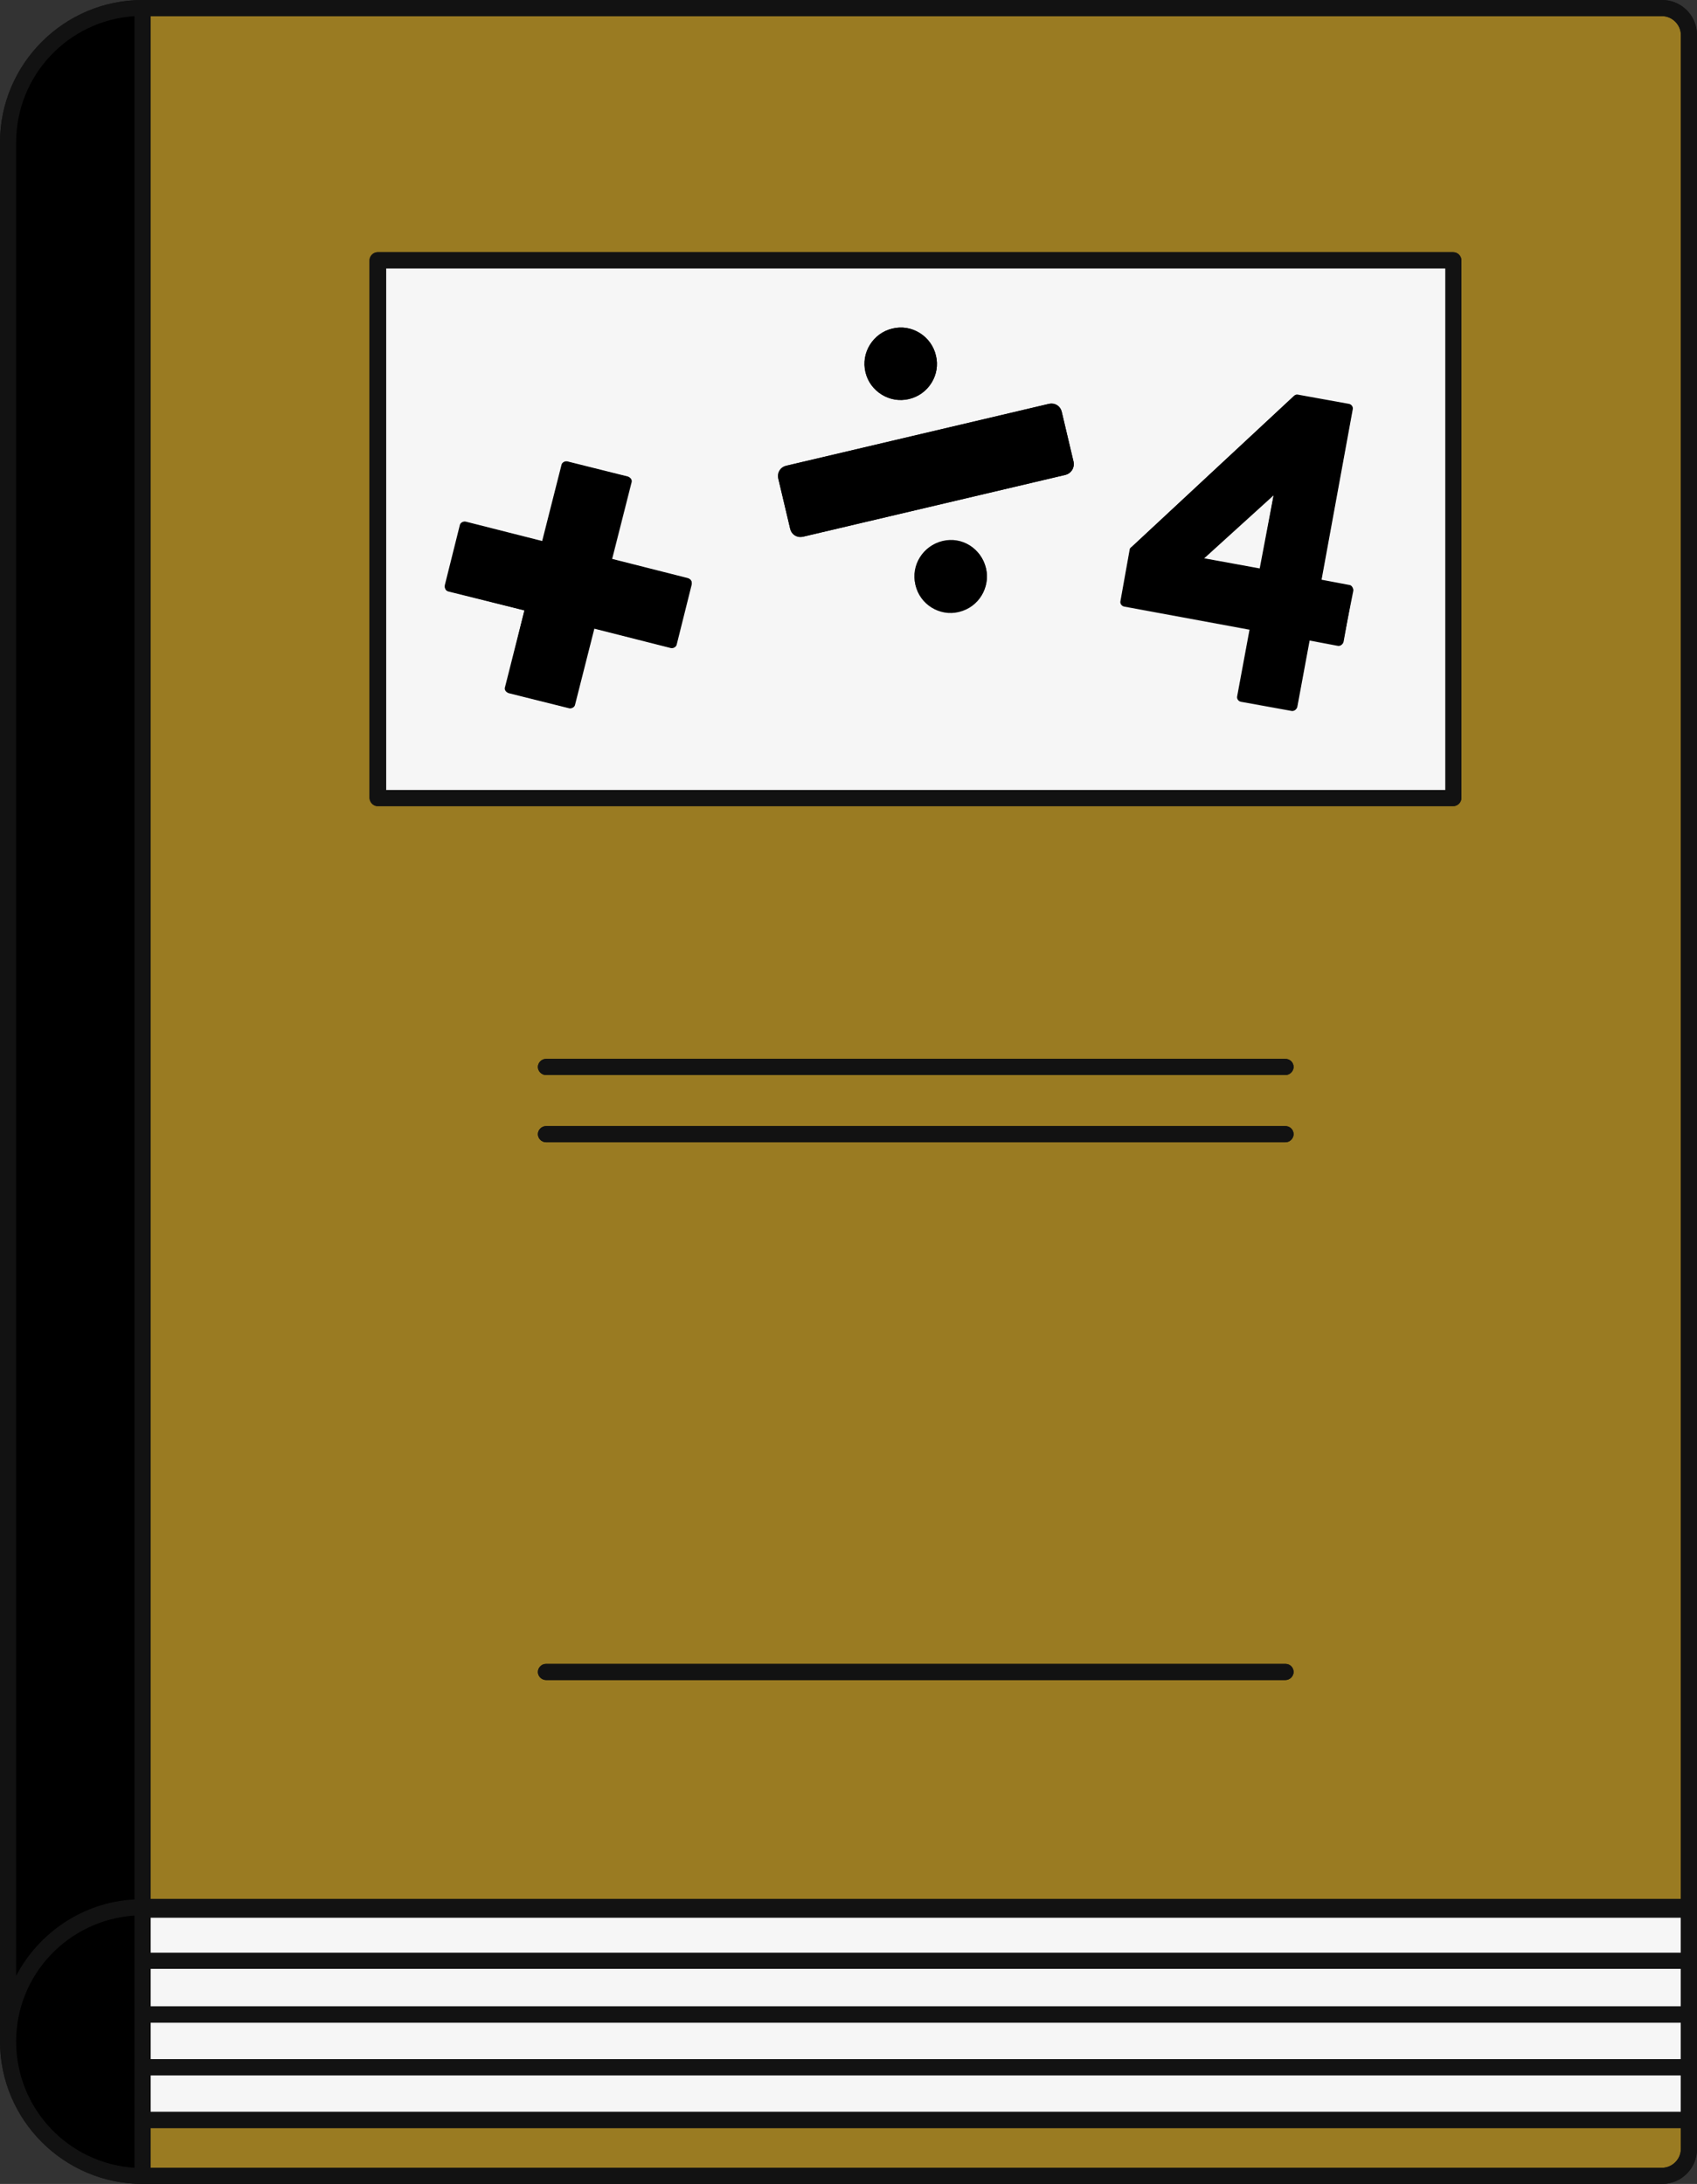 <?xml version="1.0" encoding="UTF-8" standalone="no"?><svg xmlns="http://www.w3.org/2000/svg" xmlns:xlink="http://www.w3.org/1999/xlink" fill="#121212" height="406.1" preserveAspectRatio="xMidYMid meet" version="1" viewBox="0.0 0.0 315.5 406.1" width="315.5" zoomAndPan="magnify"><rect x="0.0" y="0.0" width="315.5" height="406.1" fill="#333333" stroke="none"/><g id="change1_1"><path d="M315.5,6.5v341.9v6.2v0.4v9.6v0.2v9.8v9.8v0.2v9.6v5.4c0,3.6-2.9,6.5-6.5,6.5H26.5C11.9,406.1,0,394.2,0,379.6v-25V26.5 C0,11.9,11.9,0,26.5,0H309C312.6,0,315.5,2.9,315.5,6.5z"/></g><g id="change2_1"><path d="M28,395.7h284.5v3.9c0,1.9-1.6,3.5-3.5,3.5H28V395.7z M312.5,6.5v343.4v3.2H28L28,3h281 C310.9,3,312.5,4.6,312.5,6.5z M240.5,310.9c0-0.8-0.7-1.5-1.5-1.5H101.5c-0.8,0-1.5,0.7-1.5,1.5s0.7,1.5,1.5,1.5H239 C239.8,312.4,240.5,311.7,240.5,310.9z M240.5,210.9c0-0.8-0.7-1.5-1.5-1.5H101.5c-0.8,0-1.5,0.7-1.5,1.5s0.7,1.5,1.5,1.5H239 C239.8,212.4,240.5,211.7,240.5,210.9z M240.5,198.4c0-0.8-0.7-1.5-1.5-1.5H101.5c-0.8,0-1.5,0.7-1.5,1.5s0.7,1.5,1.5,1.5H239 C239.8,199.9,240.5,199.2,240.5,198.4z M271.7,48.4c0-0.8-0.7-1.5-1.5-1.5h-200c-0.8,0-1.5,0.7-1.5,1.5v100c0,0.8,0.7,1.5,1.5,1.5 h200c0.8,0,1.5-0.7,1.5-1.5V48.4z" fill="#9a7b22"/></g><g id="change3_1"><path d="M268.7,49.9h-197v97h197V49.9z M165.9,61.1c3.6-0.9,7.3,1.4,8.1,5c0.9,3.6-1.4,7.3-5,8.1s-7.3-1.4-8.1-5 C160.1,65.6,162.3,61.9,165.9,61.1z M128.5,108.6l-2.8,11.2c-0.1,0.5-0.6,0.8-1.1,0.6l-14.2-3.6l-3.6,14.2c-0.1,0.5-0.6,0.8-1.1,0.6 l-11.2-2.8c-0.5-0.1-0.8-0.6-0.6-1.1l3.6-14.2L83.4,110c-0.5-0.1-0.8-0.6-0.6-1.1l2.8-11.2c0.1-0.5,0.6-0.8,1.1-0.6l14.2,3.6 l3.6-14.2c0.1-0.5,0.6-0.8,1.1-0.6l11.2,2.8c0.5,0.1,0.8,0.6,0.6,1.1l-3.6,14.2l14.2,3.6C128.4,107.7,128.7,108.1,128.5,108.6z M178.3,113.8c-3.6,0.9-7.3-1.4-8.1-5s1.4-7.3,5-8.1c3.6-0.9,7.3,1.4,8.1,5S182,112.9,178.3,113.8z M198.1,88.3l-48.8,11.5 c-1.1,0.3-2.2-0.4-2.4-1.5l-2.2-9.3c-0.3-1.1,0.4-2.2,1.5-2.4L195,75.1c1.1-0.3,2.2,0.4,2.4,1.5l2.2,9.3 C199.8,86.9,199.2,88,198.1,88.3z M249.7,119.4c-0.1,0.5-0.6,0.8-1,0.7l-5.3-1l-2.3,12.4c-0.1,0.5-0.6,0.8-1,0.7l-9.4-1.7 c-0.5-0.1-0.8-0.6-0.7-1l2.3-12.4l-23.3-4.3c-0.5-0.1-0.8-0.6-0.7-1l1.7-9.5c0-0.2,0.1-0.4,0.3-0.5l30.2-28.1 c0.2-0.2,0.5-0.3,0.8-0.2l9.4,1.7c0.5,0.1,0.8,0.6,0.7,1l-5.8,31.7l5.3,1c0.5,0.1,0.8,0.6,0.7,1L249.7,119.4z M223.8,103.9l13-11.8 l-2.5,13.7L223.8,103.9z M312.5,356.6v6.6H28v-6.6H312.5z M28,366.1h284.5v7H28V366.1z M28,376.1h284.5v6.8H28V376.1z M28,385.9 h284.5v6.8H28V385.9z" fill="#f6f6f6"/></g><g id="change1_2"><path d="M309,0H26.5C11.9,0,0,11.9,0,26.5v328.1v25c0,14.6,11.9,26.5,26.5,26.5H309c3.6,0,6.5-2.9,6.5-6.5v-5.4v-9.6v-0.2v-9.8v-9.8 v-0.2v-9.6v-0.4v-6.2V6.5C315.5,2.9,312.6,0,309,0z M312.5,363.1H28v-6.6h284.5V363.1z M28,366.1h284.5v7H28V366.1z M28,385.9h284.5 v6.8H28V385.9z M28,382.9v-6.8h284.5v6.8H28z M312.5,6.5v343.4v3.2H28L28,3h281C310.9,3,312.5,4.6,312.5,6.5z M3,353.1V38.7V26.5 C3,14,12.7,3.8,25,3v350.1c-9.6,0.5-17.8,6.2-22,14.2V353.1z M25,403.1c-12.3-0.8-22-11-22-23.5c0-12.5,9.7-22.7,22-23.4L25,403.1z M312.5,399.6c0,1.9-1.6,3.5-3.5,3.5H28v-7.4h284.5V399.6z M70.2,149.9h200c0.8,0,1.5-0.7,1.5-1.5v-100c0-0.8-0.7-1.5-1.5-1.5h-200 c-0.8,0-1.5,0.7-1.5,1.5v100C68.8,149.2,69.4,149.9,70.2,149.9z M71.8,49.9h197v97h-197V49.9z M240.5,198.4c0,0.8-0.7,1.5-1.5,1.5 H101.5c-0.8,0-1.5-0.7-1.5-1.5s0.7-1.5,1.5-1.5H239C239.8,196.9,240.5,197.5,240.5,198.4z M240.5,210.9c0,0.8-0.7,1.5-1.5,1.5H101.5 c-0.8,0-1.5-0.7-1.5-1.5s0.7-1.5,1.5-1.5H239C239.8,209.4,240.5,210,240.5,210.9z M240.5,310.9c0,0.8-0.7,1.5-1.5,1.5H101.5 c-0.8,0-1.5-0.7-1.5-1.5s0.7-1.5,1.5-1.5H239C239.8,309.4,240.5,310,240.5,310.9z"/></g><g id="change4_1"><path d="M25,356.2l0,46.9c-12.3-0.8-22-11-22-23.5C3,367.2,12.7,357,25,356.2z M3,26.5v12.2v314.4v14.3 c4.2-8,12.4-13.7,22-14.2V3C12.7,3.8,3,14,3,26.5z M127.9,107.5l-14.2-3.6l3.6-14.2c0.1-0.5-0.2-1-0.6-1.1l-11.2-2.8 c-0.5-0.1-1,0.2-1.1,0.6l-3.6,14.2l-14.2-3.6c-0.5-0.1-1,0.2-1.1,0.6l-2.8,11.2c-0.1,0.5,0.2,1,0.6,1.1l14.2,3.6L94,127.8 c-0.1,0.5,0.2,1,0.6,1.1l11.2,2.8c0.5,0.1,1-0.2,1.1-0.6l3.6-14.2l14.2,3.6c0.5,0.1,1-0.2,1.1-0.6l2.8-11.2 C128.7,108.1,128.4,107.7,127.9,107.5z M197.4,76.6c-0.3-1.1-1.3-1.7-2.4-1.5l-48.8,11.5c-1.1,0.3-1.7,1.3-1.5,2.4l2.2,9.3 c0.3,1.1,1.3,1.7,2.4,1.5l48.8-11.5c1.1-0.3,1.7-1.3,1.5-2.4L197.4,76.6z M169,74.2c3.6-0.9,5.9-4.5,5-8.1c-0.9-3.6-4.5-5.9-8.1-5 s-5.9,4.5-5,8.1C161.8,72.8,165.4,75.1,169,74.2z M175.2,100.6c-3.6,0.9-5.9,4.5-5,8.1s4.5,5.9,8.1,5c3.6-0.9,5.9-4.5,5-8.1 S178.9,99.7,175.2,100.6z M251.5,109.8l-1.7,9.5c-0.1,0.5-0.6,0.8-1,0.7l-5.3-1l-2.3,12.4c-0.1,0.5-0.6,0.8-1,0.7l-9.4-1.7 c-0.5-0.1-0.8-0.6-0.7-1l2.3-12.4l-23.3-4.3c-0.5-0.1-0.8-0.6-0.7-1l1.7-9.5c0-0.2,0.1-0.4,0.3-0.5l30.2-28.1 c0.2-0.2,0.5-0.3,0.8-0.2l9.4,1.7c0.5,0.1,0.8,0.6,0.7,1l-5.8,31.7l5.3,1C251.3,108.9,251.6,109.3,251.5,109.8z M236.8,92l-13,11.8 l10.4,1.9L236.8,92z" fill="#000000"/></g></svg>